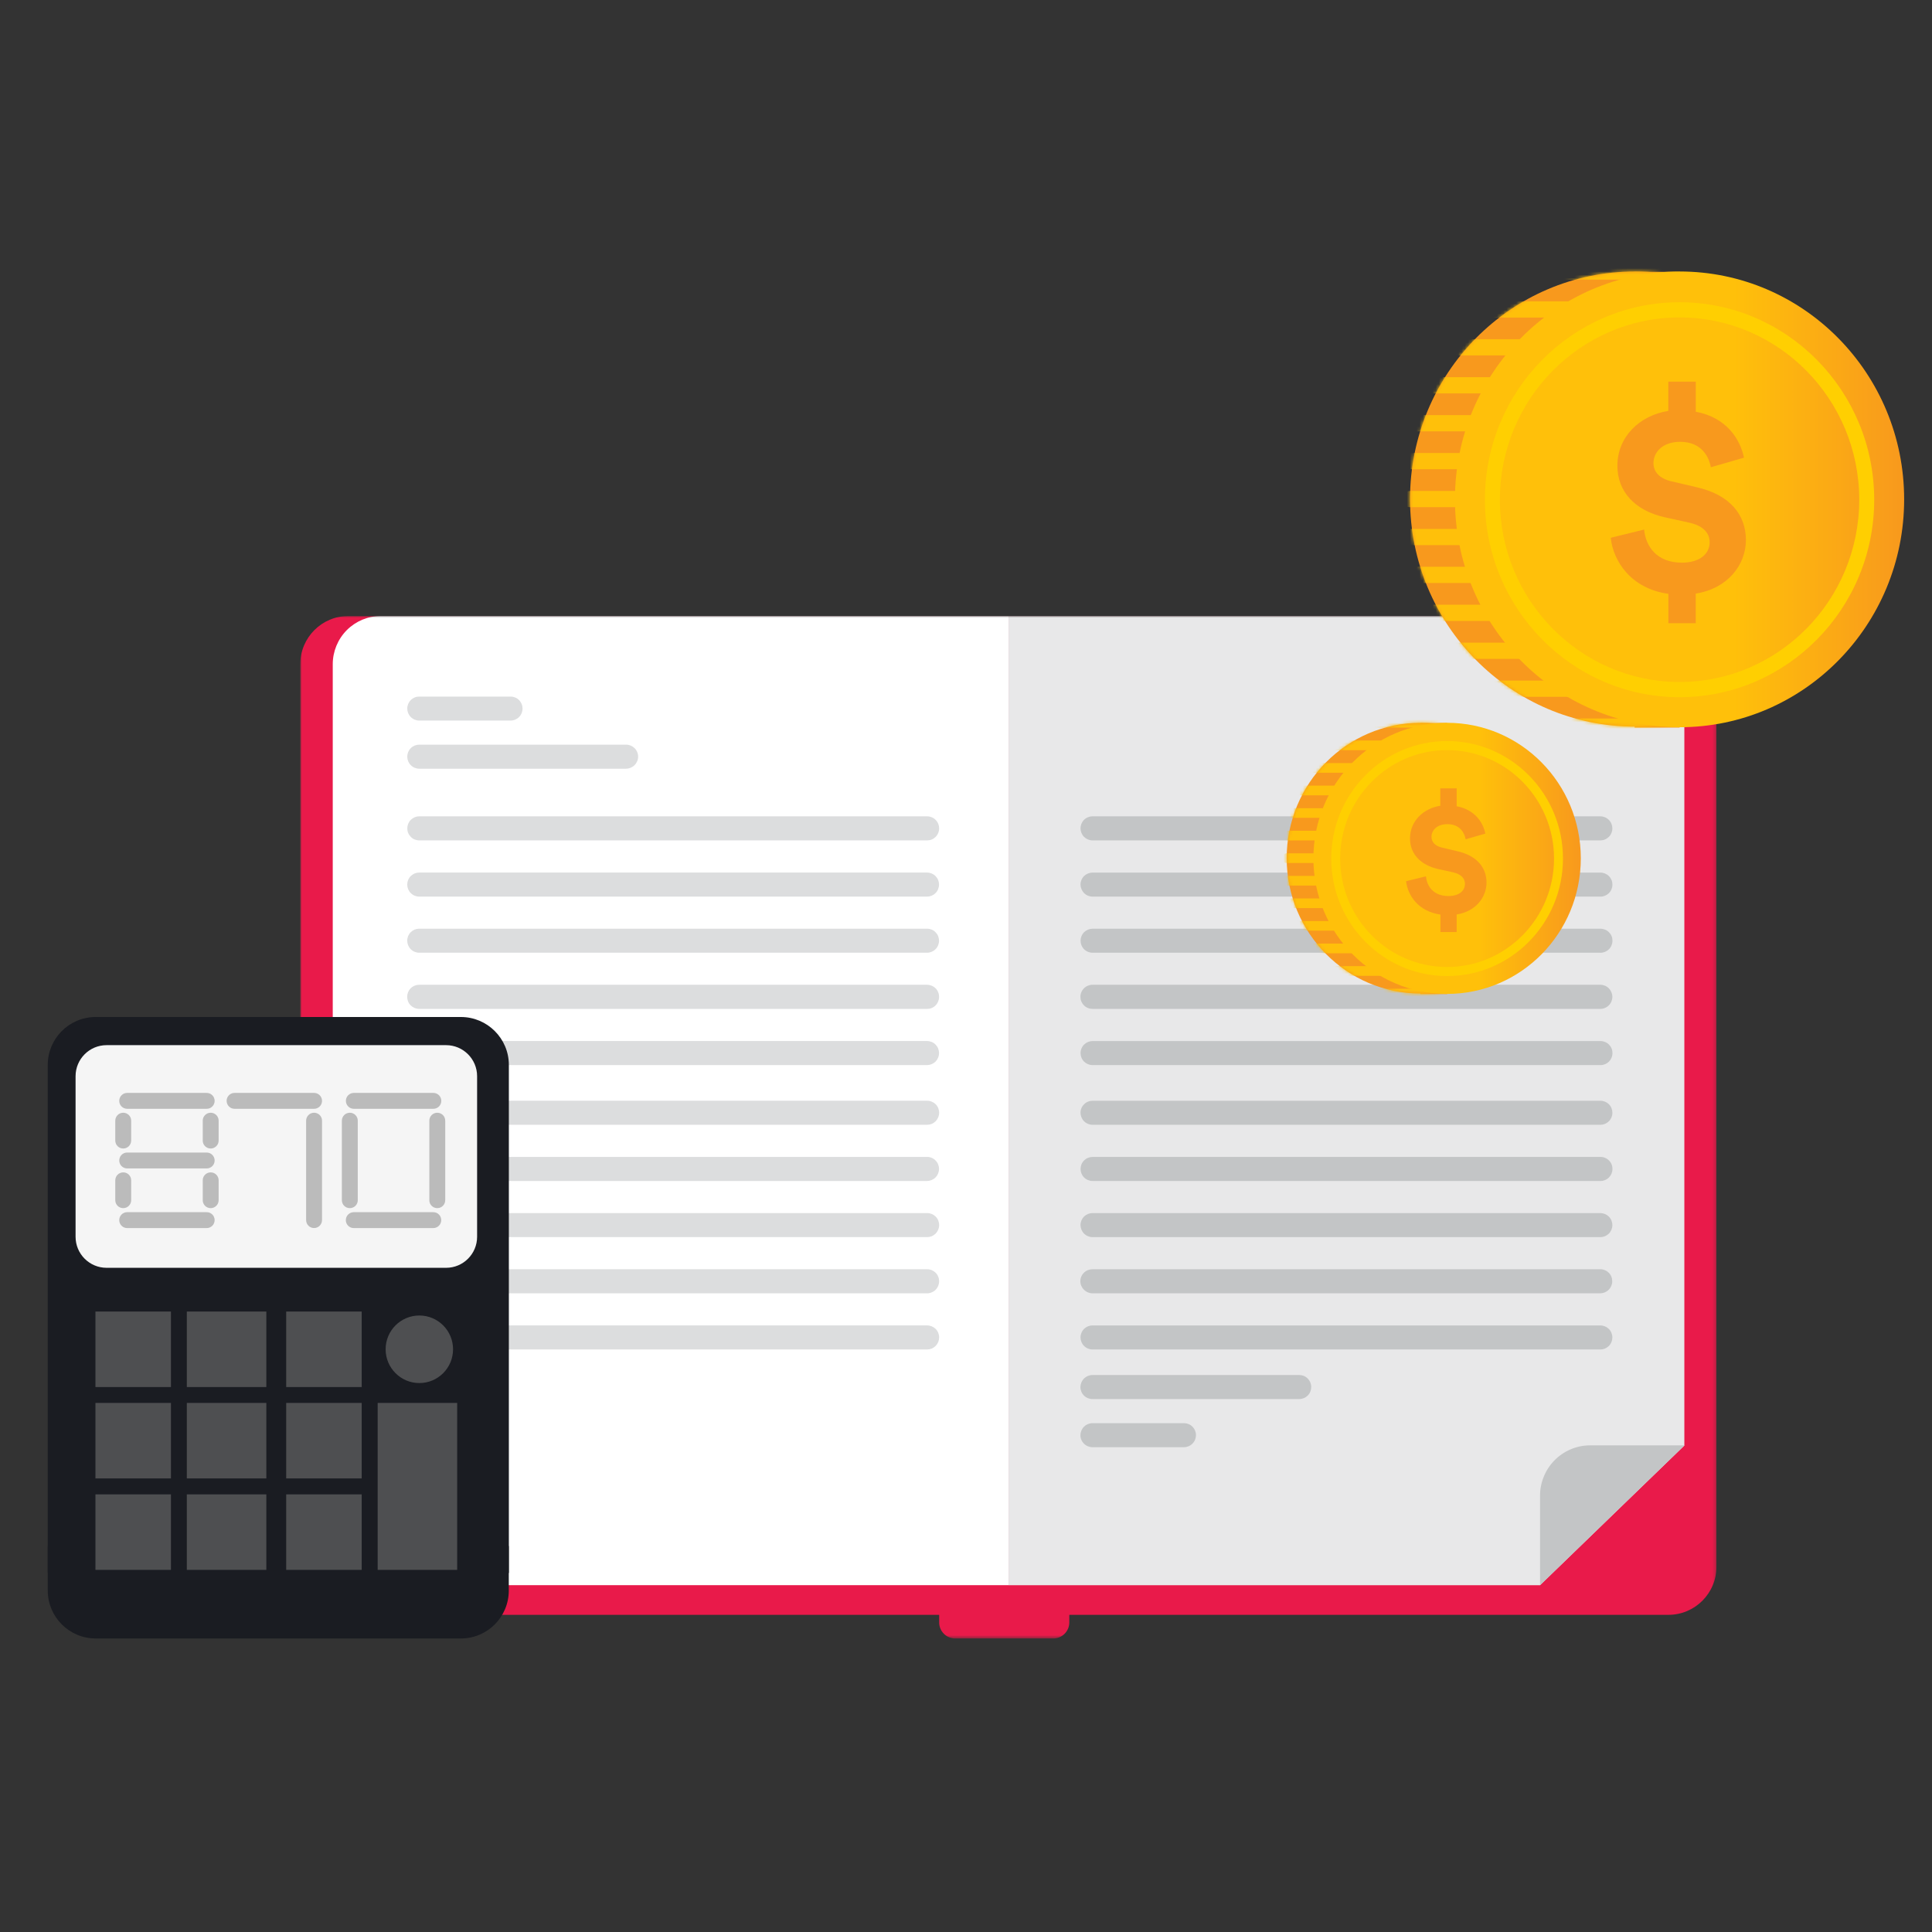 <svg id="Layer_1" xmlns="http://www.w3.org/2000/svg" xmlns:xlink="http://www.w3.org/1999/xlink" viewBox="0 0 600 600"><rect x="0" y="0" width="600" height="600" fill="#333333" stroke="none"/><defs><style>.cls-1{fill:url(#linear-gradient);}.cls-2{mask:url(#mask);}.cls-3{fill:#f8991d;}.cls-4{fill:#f5f5f5;}.cls-5{fill:#fff;}.cls-6{fill:#e8e8e9;}.cls-7{fill:#ffc00a;}.cls-8{fill:#ffcf01;}.cls-9{fill:#e91a4a;}.cls-10{fill:#bbb;}.cls-11{fill:#c3c5c6;}.cls-12{fill:#dcddde;}.cls-13{fill:#1a1c22;}.cls-14{fill:#4e4f51;}.cls-15{fill:url(#linear-gradient-2);}.cls-16{mask:url(#mask-2);}.cls-17{mask:url(#mask-1);}</style><mask id="mask" x="93.25" y="191.31" width="439.81" height="317.53" maskUnits="userSpaceOnUse"><g id="mask0_3245_22368"><path class="cls-5" d="m533.05,191.31H93.25v317.53h439.81V191.31Z"></path></g></mask><mask id="mask-1" x="398.1" y="222.97" width="84.67" height="87.09" maskUnits="userSpaceOnUse"><g id="mask1_3245_22368"><path class="cls-3" d="m441.18,308.55c22.97,0,41.59-18.82,41.59-42.04s-18.62-42.04-41.59-42.04-41.59,18.82-41.59,42.04,18.62,42.04,41.59,42.04Z"></path></g></mask><linearGradient id="linear-gradient" x1="488.42" y1="1454.43" x2="405.39" y2="1454.43" gradientTransform="translate(2.5 1721) scale(1 -1)" gradientUnits="userSpaceOnUse"><stop offset="0" stop-color="#f8991d"></stop><stop offset=".38" stop-color="#ffc00a"></stop></linearGradient><mask id="mask-2" x="435.41" y="81.8" width="142.24" height="146.38" maskUnits="userSpaceOnUse"><g id="mask2_3245_22368"><path class="cls-3" d="m507.78,225.66c38.59,0,69.87-31.64,69.87-70.67s-31.28-70.67-69.87-70.67-69.88,31.64-69.88,70.67,31.29,70.67,69.88,70.67Z"></path></g></mask><linearGradient id="linear-gradient-2" x1="588.84" y1="1565.92" x2="449.35" y2="1565.92" xlink:href="#linear-gradient"></linearGradient></defs><g class="cls-2"><path class="cls-9" d="m327.11,474.74h-30.47c-2.74,0-4.97,2.23-4.97,4.99v24.14c0,2.74,2.23,4.97,4.97,4.97h30.47c2.74,0,4.97-2.23,4.97-4.97v-24.14c0-2.76-2.23-4.99-4.97-4.99Z"></path><path class="cls-9" d="m518.14,191.31H108.16c-8.22,0-14.91,6.71-14.91,14.95v280.29c0,8.26,6.67,14.95,14.91,14.95h409.99c8.22,0,14.91-6.69,14.91-14.95V206.26c0-8.26-6.67-14.95-14.91-14.95Z"></path><path class="cls-5" d="m118.23,191.31h194.98v300.98H118.23c-3.96,0-7.75-1.58-10.53-4.4-2.8-2.8-4.36-6.61-4.36-10.57V206.26c0-3.96,1.58-7.77,4.36-10.57,2.8-2.8,6.59-4.38,10.53-4.38Z"></path><path class="cls-6" d="m478.28,492.3h-165.07V191.31h194.97c1.95,0,3.91.39,5.72,1.14,1.81.75,3.45,1.85,4.83,3.25,1.38,1.4,2.48,3.04,3.23,4.85s1.13,3.77,1.13,5.72v242.66l-44.81,43.35Z"></path><path class="cls-11" d="m478.28,492.3v-27.59c-.04-2.05.34-4.1,1.11-6,.75-1.91,1.87-3.65,3.31-5.13,1.42-1.46,3.14-2.64,5.01-3.45s3.9-1.24,5.93-1.26h29.5l-44.87,43.43Z"></path><path class="cls-12" d="m287.92,260.99h-157.72c-.49,0-.97-.1-1.42-.28-.45-.18-.87-.45-1.2-.81-.34-.36-.63-.77-.81-1.2-.2-.45-.28-.95-.28-1.44,0-.99.39-1.95,1.08-2.64s1.66-1.1,2.64-1.1h157.72c.99,0,1.93.39,2.64,1.1s1.09,1.66,1.09,2.64c0,.49-.1.99-.28,1.44-.2.45-.47.87-.81,1.2-.34.34-.77.63-1.2.81-.45.2-.95.28-1.42.28h-.04Z"></path><path class="cls-12" d="m287.92,330.77h-157.72c-.99,0-1.93-.39-2.64-1.08-.71-.71-1.09-1.66-1.09-2.66,0-.49.1-.99.28-1.44.2-.45.47-.87.81-1.2.35-.36.77-.61,1.2-.81.45-.18.95-.28,1.42-.28h157.72c.49,0,.96.1,1.42.28.45.18.87.45,1.21.81.35.36.63.75.81,1.2.18.45.28.95.28,1.44,0,1.01-.39,1.95-1.08,2.66-.71.69-1.66,1.08-2.64,1.08h.04Z"></path><path class="cls-12" d="m287.92,278.45h-157.72c-.99,0-1.93-.39-2.64-1.1-.71-.71-1.09-1.66-1.09-2.64,0-.49.1-.99.28-1.44.2-.45.47-.87.81-1.2.35-.34.77-.61,1.2-.81.45-.18.95-.28,1.42-.28h157.72c.49,0,.96.1,1.42.28.45.2.87.45,1.21.81.35.36.63.77.81,1.2.18.45.28.95.28,1.44,0,.99-.39,1.95-1.08,2.64-.71.71-1.66,1.1-2.64,1.1h.04Z"></path><path class="cls-12" d="m287.92,295.88h-157.72c-.99,0-1.93-.39-2.64-1.1-.71-.71-1.09-1.66-1.09-2.64,0-.49.1-.97.28-1.44.2-.45.47-.87.81-1.2.34-.34.77-.63,1.2-.81.45-.18.95-.28,1.42-.28h157.72c.49,0,.96.1,1.42.28.45.18.87.45,1.21.81s.63.75.81,1.2c.18.45.28.95.28,1.44,0,.99-.39,1.95-1.08,2.64-.71.71-1.66,1.1-2.64,1.1h.04Z"></path><path class="cls-12" d="m287.92,313.32h-157.72c-.49,0-.99-.1-1.44-.28-.45-.2-.87-.47-1.22-.81s-.63-.77-.81-1.22c-.18-.45-.28-.95-.28-1.44,0-.99.39-1.95,1.08-2.64.71-.71,1.66-1.1,2.64-1.1h157.72c.49,0,.98.1,1.44.28.45.2.87.45,1.22.81.36.36.63.77.81,1.22.2.45.28.95.28,1.44s-.1.99-.28,1.44c-.2.45-.45.87-.81,1.22-.35.36-.77.63-1.22.81-.45.2-.94.28-1.44.28h.02Z"></path><path class="cls-12" d="m287.92,349.31h-157.72c-.49,0-.97-.1-1.42-.28-.45-.2-.87-.47-1.2-.81-.36-.35-.63-.77-.81-1.22-.2-.45-.28-.93-.28-1.42,0-1.01.39-1.95,1.08-2.66.71-.69,1.66-1.08,2.64-1.08h157.72c.99,0,1.93.39,2.64,1.08.71.71,1.09,1.66,1.09,2.66,0,.49-.1.97-.28,1.42-.2.45-.47.87-.81,1.22-.35.34-.77.61-1.2.81-.45.18-.95.28-1.42.28h-.04Z"></path><path class="cls-12" d="m287.92,419.09h-157.72c-.49,0-.97-.1-1.42-.28-.45-.2-.87-.47-1.2-.81-.36-.36-.63-.77-.81-1.22-.2-.45-.28-.95-.28-1.42,0-1.01.39-1.95,1.08-2.66.71-.69,1.66-1.08,2.64-1.08h157.72c.99,0,1.93.39,2.64,1.08.71.71,1.09,1.66,1.09,2.66,0,.47-.1.97-.28,1.42-.2.45-.47.87-.81,1.22-.35.34-.77.61-1.2.81-.45.18-.95.28-1.42.28h-.04Z"></path><path class="cls-12" d="m287.92,366.76h-157.72c-.99,0-1.93-.39-2.64-1.1-.71-.71-1.09-1.66-1.09-2.64,0-.49.1-.99.28-1.44.2-.45.47-.87.81-1.2.35-.36.77-.63,1.2-.81.45-.2.95-.3,1.42-.28h157.72c.49-.02.96.08,1.42.28.45.18.87.45,1.21.81.35.34.63.75.81,1.2s.28.95.28,1.44c0,.99-.39,1.93-1.08,2.64-.71.71-1.66,1.1-2.64,1.1h.04Z"></path><path class="cls-12" d="m287.92,384.2h-157.72c-.49,0-.97-.1-1.42-.28-.45-.2-.87-.47-1.2-.81-.36-.36-.63-.77-.81-1.22-.2-.45-.28-.93-.28-1.42,0-1.01.39-1.95,1.08-2.66.71-.69,1.66-1.08,2.64-1.08h157.72c.99,0,1.93.39,2.64,1.08.71.71,1.09,1.66,1.09,2.66,0,.49-.1.97-.28,1.42-.2.45-.47.87-.81,1.22-.35.34-.77.61-1.2.81-.45.18-.95.28-1.42.28h-.04Z"></path><path class="cls-12" d="m287.92,401.65h-157.72c-.99,0-1.93-.39-2.64-1.1-.71-.71-1.09-1.66-1.09-2.64,0-.49.1-.99.28-1.44.2-.45.47-.87.81-1.2.35-.36.77-.63,1.2-.81.45-.2.95-.3,1.42-.28h157.72c.49-.02.98.08,1.44.26.45.2.87.47,1.22.81.36.36.63.77.81,1.22.2.45.28.95.28,1.44s-.1.97-.28,1.44c-.2.45-.47.87-.81,1.2-.35.36-.77.63-1.22.81-.45.2-.94.3-1.44.3h.02Z"></path><path class="cls-11" d="m497.02,260.99h-157.72c-.99,0-1.93-.4-2.64-1.09-.69-.69-1.08-1.66-1.1-2.64,0-.99.39-1.95,1.08-2.64.71-.71,1.65-1.1,2.64-1.1h157.72c.99,0,1.93.39,2.64,1.1s1.09,1.66,1.09,2.64c0,.49-.1.99-.28,1.44-.2.45-.45.87-.81,1.2-.35.34-.77.63-1.22.81-.45.2-.95.28-1.42.28h.02Z"></path><path class="cls-11" d="m497.02,330.77h-157.72c-.99,0-1.93-.39-2.64-1.08-.71-.71-1.08-1.66-1.08-2.66s.39-1.93,1.1-2.64c.71-.69,1.66-1.08,2.64-1.08h157.72c.49,0,.96.1,1.42.28.45.18.87.45,1.22.81.35.36.63.75.81,1.2.2.45.27.95.27,1.44,0,1.01-.39,1.95-1.08,2.66-.71.69-1.66,1.08-2.64,1.08h-.02Z"></path><path class="cls-11" d="m497.02,278.45h-157.72c-.99,0-1.93-.39-2.64-1.1-.69-.71-1.08-1.66-1.1-2.64,0-.99.39-1.93,1.1-2.64.71-.69,1.66-1.08,2.64-1.08h157.72c.49,0,.97.1,1.42.28.45.2.87.45,1.22.81.36.36.63.77.81,1.2.2.45.28.95.28,1.44,0,.99-.39,1.95-1.08,2.64-.71.71-1.66,1.1-2.64,1.1Z"></path><path class="cls-11" d="m497.02,295.88h-157.72c-.99,0-1.93-.39-2.64-1.1s-1.08-1.66-1.08-2.64.39-1.93,1.1-2.64c.71-.69,1.66-1.08,2.64-1.08h157.72c.49,0,.96.1,1.42.28.45.18.87.45,1.22.81.35.36.63.75.81,1.2.2.45.27.95.27,1.44,0,.99-.39,1.95-1.08,2.64-.71.71-1.66,1.1-2.64,1.1h-.02Z"></path><path class="cls-11" d="m497.02,313.32h-157.72c-.49,0-.98-.08-1.44-.28-.45-.18-.87-.45-1.22-.81-.36-.36-.63-.77-.83-1.22-.2-.45-.28-.95-.28-1.44,0-.99.4-1.95,1.11-2.64.71-.71,1.65-1.1,2.64-1.1h157.72c.99,0,1.93.39,2.64,1.1.69.71,1.09,1.66,1.09,2.64,0,.49-.1.97-.28,1.42-.18.45-.45.87-.81,1.22-.34.36-.75.63-1.2.81-.45.2-.93.3-1.42.3Z"></path><path class="cls-11" d="m497.02,349.31h-157.72c-.99,0-1.93-.39-2.64-1.1-.69-.69-1.08-1.64-1.1-2.62,0-1.01.39-1.95,1.1-2.64.69-.71,1.66-1.1,2.64-1.1h157.72c.99,0,1.93.39,2.64,1.08.71.71,1.08,1.66,1.08,2.66,0,.49-.1.97-.28,1.42-.2.45-.45.87-.81,1.22-.35.34-.77.61-1.22.81-.45.18-.95.28-1.42.28Z"></path><path class="cls-11" d="m497.02,419.09h-157.72c-.99,0-1.93-.39-2.64-1.1s-1.08-1.64-1.1-2.62c0-1.01.39-1.95,1.08-2.66.71-.69,1.65-1.08,2.64-1.08h157.72c.99,0,1.93.39,2.64,1.08.71.71,1.09,1.66,1.09,2.66,0,.47-.1.97-.28,1.42-.2.45-.45.87-.81,1.22-.35.34-.77.61-1.22.81-.45.18-.95.28-1.42.28h.02Z"></path><path class="cls-11" d="m497.02,366.76h-157.72c-.99,0-1.93-.39-2.64-1.1s-1.08-1.66-1.08-2.64.39-1.95,1.1-2.64c.71-.71,1.66-1.08,2.64-1.08h157.72c.49-.02.96.08,1.42.28.45.18.87.45,1.22.81.35.34.63.75.81,1.2.2.45.27.95.27,1.44,0,.99-.39,1.93-1.08,2.64-.71.71-1.66,1.1-2.64,1.1h-.02Z"></path><path class="cls-11" d="m497.02,384.2h-157.72c-.99,0-1.93-.39-2.64-1.1-.69-.69-1.08-1.64-1.1-2.62,0-1.01.39-1.95,1.08-2.66.71-.69,1.65-1.08,2.64-1.08h157.72c.99,0,1.93.39,2.64,1.08.71.71,1.09,1.66,1.09,2.66,0,.49-.1.97-.28,1.42-.2.45-.45.87-.81,1.22-.35.34-.77.61-1.22.81-.45.18-.95.28-1.42.28h.02Z"></path><path class="cls-11" d="m497.02,401.65h-157.72c-.49,0-.98-.1-1.44-.3-.45-.18-.87-.45-1.22-.81-.36-.34-.63-.75-.83-1.2-.2-.45-.3-.95-.3-1.44,0-1.01.4-1.95,1.11-2.64.71-.71,1.66-1.08,2.64-1.08h157.72c.49-.02.97.08,1.42.28.45.18.87.45,1.21.81.36.34.63.75.81,1.2.18.45.27.95.27,1.44,0,.99-.39,1.93-1.08,2.62-.69.71-1.64,1.1-2.63,1.12h.04Z"></path><path class="cls-12" d="m158.59,223.78h-28.38c-.99,0-1.93-.39-2.64-1.1-.71-.71-1.09-1.66-1.09-2.64,0-.49.1-.97.28-1.42.2-.45.47-.87.81-1.2.35-.36.77-.63,1.2-.81.45-.2.95-.28,1.42-.28h28.38c.49,0,.97.1,1.42.28.45.18.87.45,1.2.81.36.36.63.77.81,1.2.18.43.28.95.28,1.42,0,.99-.39,1.95-1.08,2.64-.71.71-1.66,1.1-2.64,1.1h.04Z"></path><path class="cls-12" d="m194.44,238.73h-64.23c-.99,0-1.93-.39-2.64-1.1-.71-.71-1.09-1.66-1.09-2.64,0-.49.1-.99.28-1.44.2-.45.47-.87.81-1.2.35-.36.77-.63,1.2-.81.45-.18.95-.28,1.42-.28h64.24c.99,0,1.93.39,2.64,1.08.71.71,1.11,1.66,1.11,2.64s-.4,1.93-1.11,2.64-1.66,1.1-2.64,1.1h.02Z"></path><path class="cls-11" d="m367.68,441.98h-28.4c-.99,0-1.93.39-2.64,1.08-.69.71-1.09,1.66-1.11,2.64,0,1.01.4,1.95,1.11,2.64.69.71,1.65,1.1,2.64,1.1h28.4c.99,0,1.93-.39,2.64-1.1.71-.69,1.08-1.64,1.1-2.64,0-.99-.39-1.93-1.1-2.64s-1.64-1.08-2.64-1.08Z"></path><path class="cls-11" d="m403.52,427.03h-64.24c-.99,0-1.93.39-2.64,1.08-.69.71-1.09,1.66-1.11,2.64,0,.99.4,1.95,1.09,2.64.71.71,1.66,1.1,2.64,1.1h64.23c.99,0,1.93-.39,2.64-1.1.71-.69,1.08-1.66,1.08-2.64,0-.49-.1-.99-.28-1.44-.2-.45-.47-.85-.81-1.2-.35-.35-.75-.63-1.2-.81-.45-.18-.95-.28-1.44-.28h.02Z"></path></g><path class="cls-13" d="m143.14,315.84H29.7c-8.22,0-14.87,6.68-14.87,14.89v157.76h143.2v-157.76c0-8.22-6.69-14.89-14.89-14.89Z"></path><path class="cls-13" d="m14.81,480.14h143.2v13.81c0,8.24-6.67,14.89-14.87,14.89H29.7c-8.22,0-14.87-6.69-14.87-14.89v-13.81h-.02Z"></path><path class="cls-14" d="m130.23,429.52c5.78,0,10.47-4.69,10.47-10.49s-4.69-10.49-10.47-10.49-10.47,4.69-10.47,10.49,4.7,10.49,10.47,10.49Z"></path><path class="cls-14" d="m53.09,407.31h-23.45v23.45h23.45v-23.45Z"></path><path class="cls-14" d="m53.09,435.69h-23.45v23.45h23.45v-23.45Z"></path><path class="cls-14" d="m53.09,464.09h-23.45v23.45h23.45v-23.45Z"></path><path class="cls-14" d="m82.71,407.31h-24.69v23.45h24.69v-23.45Z"></path><path class="cls-14" d="m82.71,435.69h-24.69v23.45h24.69v-23.45Z"></path><path class="cls-14" d="m82.71,464.09h-24.69v23.45h24.69v-23.45Z"></path><path class="cls-14" d="m112.33,407.31h-23.45v23.45h23.45v-23.45Z"></path><path class="cls-14" d="m112.33,435.69h-23.45v23.45h23.45v-23.45Z"></path><path class="cls-14" d="m141.98,435.69h-24.69v51.85h24.69v-51.85Z"></path><path class="cls-4" d="m138.53,324.58H33.11c-5.33,0-9.64,4.32-9.64,9.65v49.86c0,5.33,4.32,9.64,9.64,9.64h105.42c5.33,0,9.64-4.32,9.64-9.64v-49.86c0-5.33-4.32-9.65-9.64-9.65Z"></path><path class="cls-14" d="m112.33,464.09h-23.45v23.45h23.45v-23.45Z"></path><path class="cls-10" d="m109.89,339.41h24.69c1.36,0,2.47,1.1,2.47,2.47s-1.1,2.47-2.47,2.47h-24.69c-1.36,0-2.47-1.1-2.47-2.47s1.1-2.47,2.47-2.47Z"></path><path class="cls-10" d="m39.5,339.41h24.69c1.36,0,2.47,1.1,2.47,2.47s-1.1,2.47-2.47,2.47h-24.69c-1.36,0-2.47-1.1-2.47-2.47s1.1-2.47,2.47-2.47Z"></path><path class="cls-10" d="m39.5,357.93h24.69c1.36,0,2.47,1.1,2.47,2.47s-1.1,2.47-2.47,2.47h-24.69c-1.36,0-2.47-1.1-2.47-2.47s1.1-2.47,2.47-2.47Z"></path><path class="cls-10" d="m72.85,339.41h24.69c1.36,0,2.47,1.1,2.47,2.47s-1.1,2.47-2.47,2.47h-24.69c-1.36,0-2.47-1.1-2.47-2.47s1.1-2.47,2.47-2.47Z"></path><path class="cls-10" d="m111.11,348.04v24.69c0,1.36-1.1,2.47-2.47,2.47s-2.47-1.1-2.47-2.47v-24.69c0-1.36,1.1-2.47,2.47-2.47s2.47,1.1,2.47,2.47Z"></path><path class="cls-10" d="m40.74,348.04v6.17c0,1.36-1.1,2.47-2.47,2.47s-2.47-1.1-2.47-2.47v-6.17c0-1.36,1.1-2.47,2.47-2.47s2.47,1.1,2.47,2.47Z"></path><path class="cls-10" d="m67.9,348.04v6.17c0,1.36-1.1,2.47-2.47,2.47s-2.47-1.1-2.47-2.47v-6.17c0-1.36,1.1-2.47,2.47-2.47s2.47,1.1,2.47,2.47Z"></path><path class="cls-10" d="m40.74,366.56v6.17c0,1.36-1.1,2.47-2.47,2.47s-2.47-1.1-2.47-2.47v-6.17c0-1.36,1.1-2.47,2.47-2.47s2.47,1.1,2.47,2.47Z"></path><path class="cls-10" d="m67.9,366.56v6.17c0,1.36-1.1,2.47-2.47,2.47s-2.47-1.1-2.47-2.47v-6.17c0-1.36,1.1-2.47,2.47-2.47s2.47,1.1,2.47,2.47Z"></path><path class="cls-10" d="m100.01,348.04v30.87c0,1.36-1.1,2.47-2.47,2.47s-2.47-1.1-2.47-2.47v-30.87c0-1.36,1.1-2.47,2.47-2.47s2.47,1.1,2.47,2.47Z"></path><path class="cls-10" d="m138.27,348.04v24.69c0,1.36-1.1,2.47-2.47,2.47s-2.47-1.1-2.47-2.47v-24.69c0-1.36,1.1-2.47,2.47-2.47s2.47,1.1,2.47,2.47Z"></path><path class="cls-10" d="m134.56,376.45h-24.69c-1.36,0-2.47,1.1-2.47,2.47s1.1,2.47,2.47,2.47h24.69c1.36,0,2.47-1.1,2.47-2.47s-1.1-2.47-2.47-2.47Z"></path><path class="cls-10" d="m64.19,376.45h-24.69c-1.36,0-2.47,1.1-2.47,2.47s1.1,2.47,2.47,2.47h24.69c1.36,0,2.47-1.1,2.47-2.47s-1.1-2.47-2.47-2.47Z"></path><path class="cls-3" d="m449.41,224.53h-8.3v84.2h8.3v-84.2Z"></path><path class="cls-3" d="m441.18,308.55c22.97,0,41.59-18.82,41.59-42.04s-18.62-42.04-41.59-42.04-41.59,18.82-41.59,42.04,18.62,42.04,41.59,42.04Z"></path><g class="cls-17"><path class="cls-7" d="m448.11,225.97h-48.52c-.82,0-1.49-.67-1.49-1.5s.67-1.5,1.49-1.5h48.52c.82,0,1.49.67,1.49,1.5s-.67,1.5-1.49,1.5Z"></path><path class="cls-7" d="m448.11,232.97h-48.52c-.82,0-1.49-.67-1.49-1.5s.67-1.5,1.49-1.5h48.52c.82,0,1.49.67,1.49,1.5s-.67,1.5-1.49,1.5Z"></path><path class="cls-7" d="m448.11,239.98h-48.52c-.82,0-1.49-.67-1.49-1.5s.67-1.5,1.49-1.5h48.52c.82,0,1.49.67,1.49,1.5s-.67,1.5-1.49,1.5Z"></path><path class="cls-7" d="m448.11,246.99h-48.52c-.82,0-1.49-.67-1.49-1.5s.67-1.5,1.49-1.5h48.52c.82,0,1.49.67,1.49,1.5s-.67,1.5-1.49,1.5Z"></path><path class="cls-7" d="m448.11,253.99h-48.52c-.82,0-1.49-.67-1.49-1.5s.67-1.5,1.49-1.5h48.52c.82,0,1.49.67,1.49,1.5s-.67,1.5-1.49,1.5Z"></path><path class="cls-7" d="m448.11,261h-48.52c-.82,0-1.49-.67-1.49-1.5s.67-1.5,1.49-1.5h48.52c.82,0,1.49.67,1.49,1.5s-.67,1.5-1.49,1.5Z"></path><path class="cls-7" d="m448.11,268.01h-48.52c-.82,0-1.49-.67-1.49-1.5s.67-1.5,1.49-1.5h48.52c.82,0,1.49.67,1.49,1.5s-.67,1.5-1.49,1.5Z"></path><path class="cls-7" d="m448.11,275.02h-48.52c-.82,0-1.49-.67-1.49-1.5s.67-1.5,1.49-1.5h48.52c.82,0,1.49.67,1.49,1.5s-.67,1.5-1.49,1.5Z"></path><path class="cls-7" d="m448.11,282.02h-48.52c-.82,0-1.49-.67-1.49-1.5s.67-1.5,1.49-1.5h48.52c.82,0,1.49.67,1.49,1.5s-.67,1.5-1.49,1.5Z"></path><path class="cls-7" d="m448.11,289.03h-48.52c-.82,0-1.49-.67-1.49-1.5s.67-1.5,1.49-1.5h48.52c.82,0,1.49.67,1.49,1.5s-.67,1.5-1.49,1.5Z"></path><path class="cls-7" d="m448.11,296.04h-48.52c-.82,0-1.49-.67-1.49-1.5s.67-1.5,1.49-1.5h48.52c.82,0,1.49.67,1.49,1.5s-.67,1.5-1.49,1.5Z"></path><path class="cls-7" d="m448.11,303.05h-48.52c-.82,0-1.49-.67-1.49-1.5s.67-1.5,1.49-1.5h48.52c.82,0,1.49.67,1.49,1.5s-.67,1.5-1.49,1.5Z"></path><path class="cls-7" d="m448.11,310.05h-48.52c-.82,0-1.49-.67-1.49-1.5s.67-1.5,1.49-1.5h48.52c.82,0,1.49.67,1.49,1.5s-.67,1.5-1.49,1.5Z"></path></g><ellipse class="cls-1" cx="449.41" cy="266.57" rx="41.52" ry="42.1"></ellipse><path class="cls-8" d="m449.41,303.12c-19.84,0-35.98-16.36-35.98-36.49s16.13-36.49,35.98-36.49,35.98,16.36,35.98,36.49-16.13,36.49-35.98,36.49Zm0-70.17c-18.31,0-33.21,15.11-33.21,33.68s14.9,33.68,33.21,33.68,33.21-15.12,33.21-33.68-14.9-33.68-33.21-33.68Z"></path><path class="cls-3" d="m447.34,289.42v-5.4c-6.92-.95-10.21-6.06-10.66-10.36l6.17-1.51c.3,3.19,2.39,6.12,6.97,6.12,3.24,0,5.13-1.57,5.13-3.79,0-1.71-1.24-3.03-3.74-3.59l-4.6-1.01c-5.38-1.21-8.72-4.65-8.72-9.5,0-5.36,4.08-9.29,9.41-10.15v-5.4h5.08v5.56c5.73,1.07,8.22,5.11,8.91,8.49l-6.13,1.77c-.3-1.77-1.59-4.7-5.67-4.7-3.18,0-4.93,1.87-4.93,3.94,0,1.57,1.09,2.88,3.43,3.38l4.54,1.07c6.28,1.42,9.12,5.21,9.12,9.75s-3.29,8.94-9.27,9.91v5.46h-5.06v-.03Z"></path><path class="cls-3" d="m521.6,84.43h-13.95v141.53h13.95V84.43Z"></path><path class="cls-3" d="m507.78,225.66c38.59,0,69.87-31.64,69.87-70.67s-31.28-70.67-69.87-70.67-69.88,31.64-69.88,70.67,31.29,70.67,69.88,70.67Z"></path><g class="cls-16"><path class="cls-7" d="m519.42,86.84h-81.52c-1.37,0-2.49-1.13-2.49-2.52s1.12-2.52,2.49-2.52h81.52c1.37,0,2.49,1.13,2.49,2.52s-1.12,2.52-2.49,2.52Z"></path><path class="cls-7" d="m519.42,98.62h-81.52c-1.37,0-2.49-1.13-2.49-2.52s1.12-2.52,2.49-2.52h81.52c1.37,0,2.49,1.13,2.49,2.52s-1.12,2.52-2.49,2.52Z"></path><path class="cls-7" d="m519.42,110.39h-81.52c-1.37,0-2.49-1.13-2.49-2.52s1.12-2.52,2.49-2.52h81.52c1.37,0,2.49,1.13,2.49,2.52s-1.12,2.52-2.49,2.52Z"></path><path class="cls-7" d="m519.42,122.17h-81.52c-1.37,0-2.49-1.13-2.49-2.52s1.12-2.52,2.49-2.52h81.52c1.37,0,2.49,1.13,2.49,2.52s-1.12,2.52-2.49,2.52Z"></path><path class="cls-7" d="m519.42,133.95h-81.52c-1.37,0-2.49-1.13-2.49-2.52s1.12-2.52,2.49-2.52h81.52c1.37,0,2.49,1.13,2.49,2.52s-1.12,2.52-2.49,2.52Z"></path><path class="cls-7" d="m519.42,145.73h-81.52c-1.37,0-2.49-1.13-2.49-2.52s1.12-2.52,2.49-2.52h81.52c1.37,0,2.49,1.13,2.49,2.52s-1.12,2.52-2.49,2.52Z"></path><path class="cls-7" d="m519.42,157.51h-81.52c-1.37,0-2.49-1.13-2.49-2.52s1.12-2.52,2.49-2.52h81.52c1.37,0,2.49,1.13,2.49,2.52s-1.12,2.52-2.49,2.52Z"></path><path class="cls-7" d="m519.42,169.29h-81.52c-1.37,0-2.49-1.13-2.49-2.52s1.12-2.52,2.49-2.52h81.52c1.37,0,2.49,1.13,2.49,2.52s-1.12,2.52-2.49,2.52Z"></path><path class="cls-7" d="m519.42,181.06h-81.52c-1.37,0-2.49-1.13-2.49-2.52s1.12-2.52,2.49-2.52h81.52c1.37,0,2.49,1.13,2.49,2.52s-1.12,2.52-2.49,2.52Z"></path><path class="cls-7" d="m519.42,192.84h-81.52c-1.37,0-2.49-1.13-2.49-2.52s1.12-2.52,2.49-2.52h81.52c1.37,0,2.49,1.13,2.49,2.52s-1.12,2.52-2.49,2.52Z"></path><path class="cls-7" d="m519.42,204.62h-81.52c-1.37,0-2.49-1.13-2.49-2.52s1.12-2.52,2.49-2.52h81.52c1.37,0,2.49,1.13,2.49,2.52s-1.12,2.52-2.49,2.52Z"></path><path class="cls-7" d="m519.42,216.4h-81.52c-1.37,0-2.49-1.13-2.49-2.52s1.12-2.52,2.49-2.52h81.52c1.37,0,2.49,1.13,2.49,2.52s-1.12,2.52-2.49,2.52Z"></path><path class="cls-7" d="m519.42,228.18h-81.52c-1.37,0-2.49-1.13-2.49-2.52s1.12-2.52,2.49-2.52h81.52c1.37,0,2.49,1.13,2.49,2.52s-1.12,2.52-2.49,2.52Z"></path></g><ellipse class="cls-15" cx="521.6" cy="155.08" rx="69.75" ry="70.77"></ellipse><path class="cls-8" d="m521.6,216.52c-33.34,0-60.45-27.5-60.45-61.33s27.11-61.33,60.45-61.33,60.45,27.5,60.45,61.33-27.11,61.33-60.45,61.33Zm0-117.94c-30.76,0-55.8,25.4-55.8,56.61s25.04,56.61,55.8,56.61,55.8-25.4,55.8-56.61-25.04-56.61-55.8-56.61Z"></path><path class="cls-3" d="m518.13,193.5v-9.08c-11.62-1.6-17.16-10.19-17.9-17.41l10.37-2.55c.51,5.35,4.02,10.28,11.72,10.28,5.44,0,8.63-2.64,8.63-6.37,0-2.88-2.09-5.1-6.28-6.04l-7.72-1.7c-9.04-2.03-14.65-7.81-14.65-15.97,0-9.01,6.86-15.62,15.81-17.05v-9.08h8.53v9.34c9.62,1.79,13.81,8.59,14.97,14.27l-10.3,2.97c-.51-2.97-2.67-7.9-9.53-7.9-5.35,0-8.28,3.14-8.28,6.63,0,2.64,1.84,4.84,5.76,5.68l7.63,1.79c10.55,2.38,15.32,8.75,15.32,16.39s-5.53,15.03-15.58,16.65v9.18h-8.51v-.05Z"></path></svg>